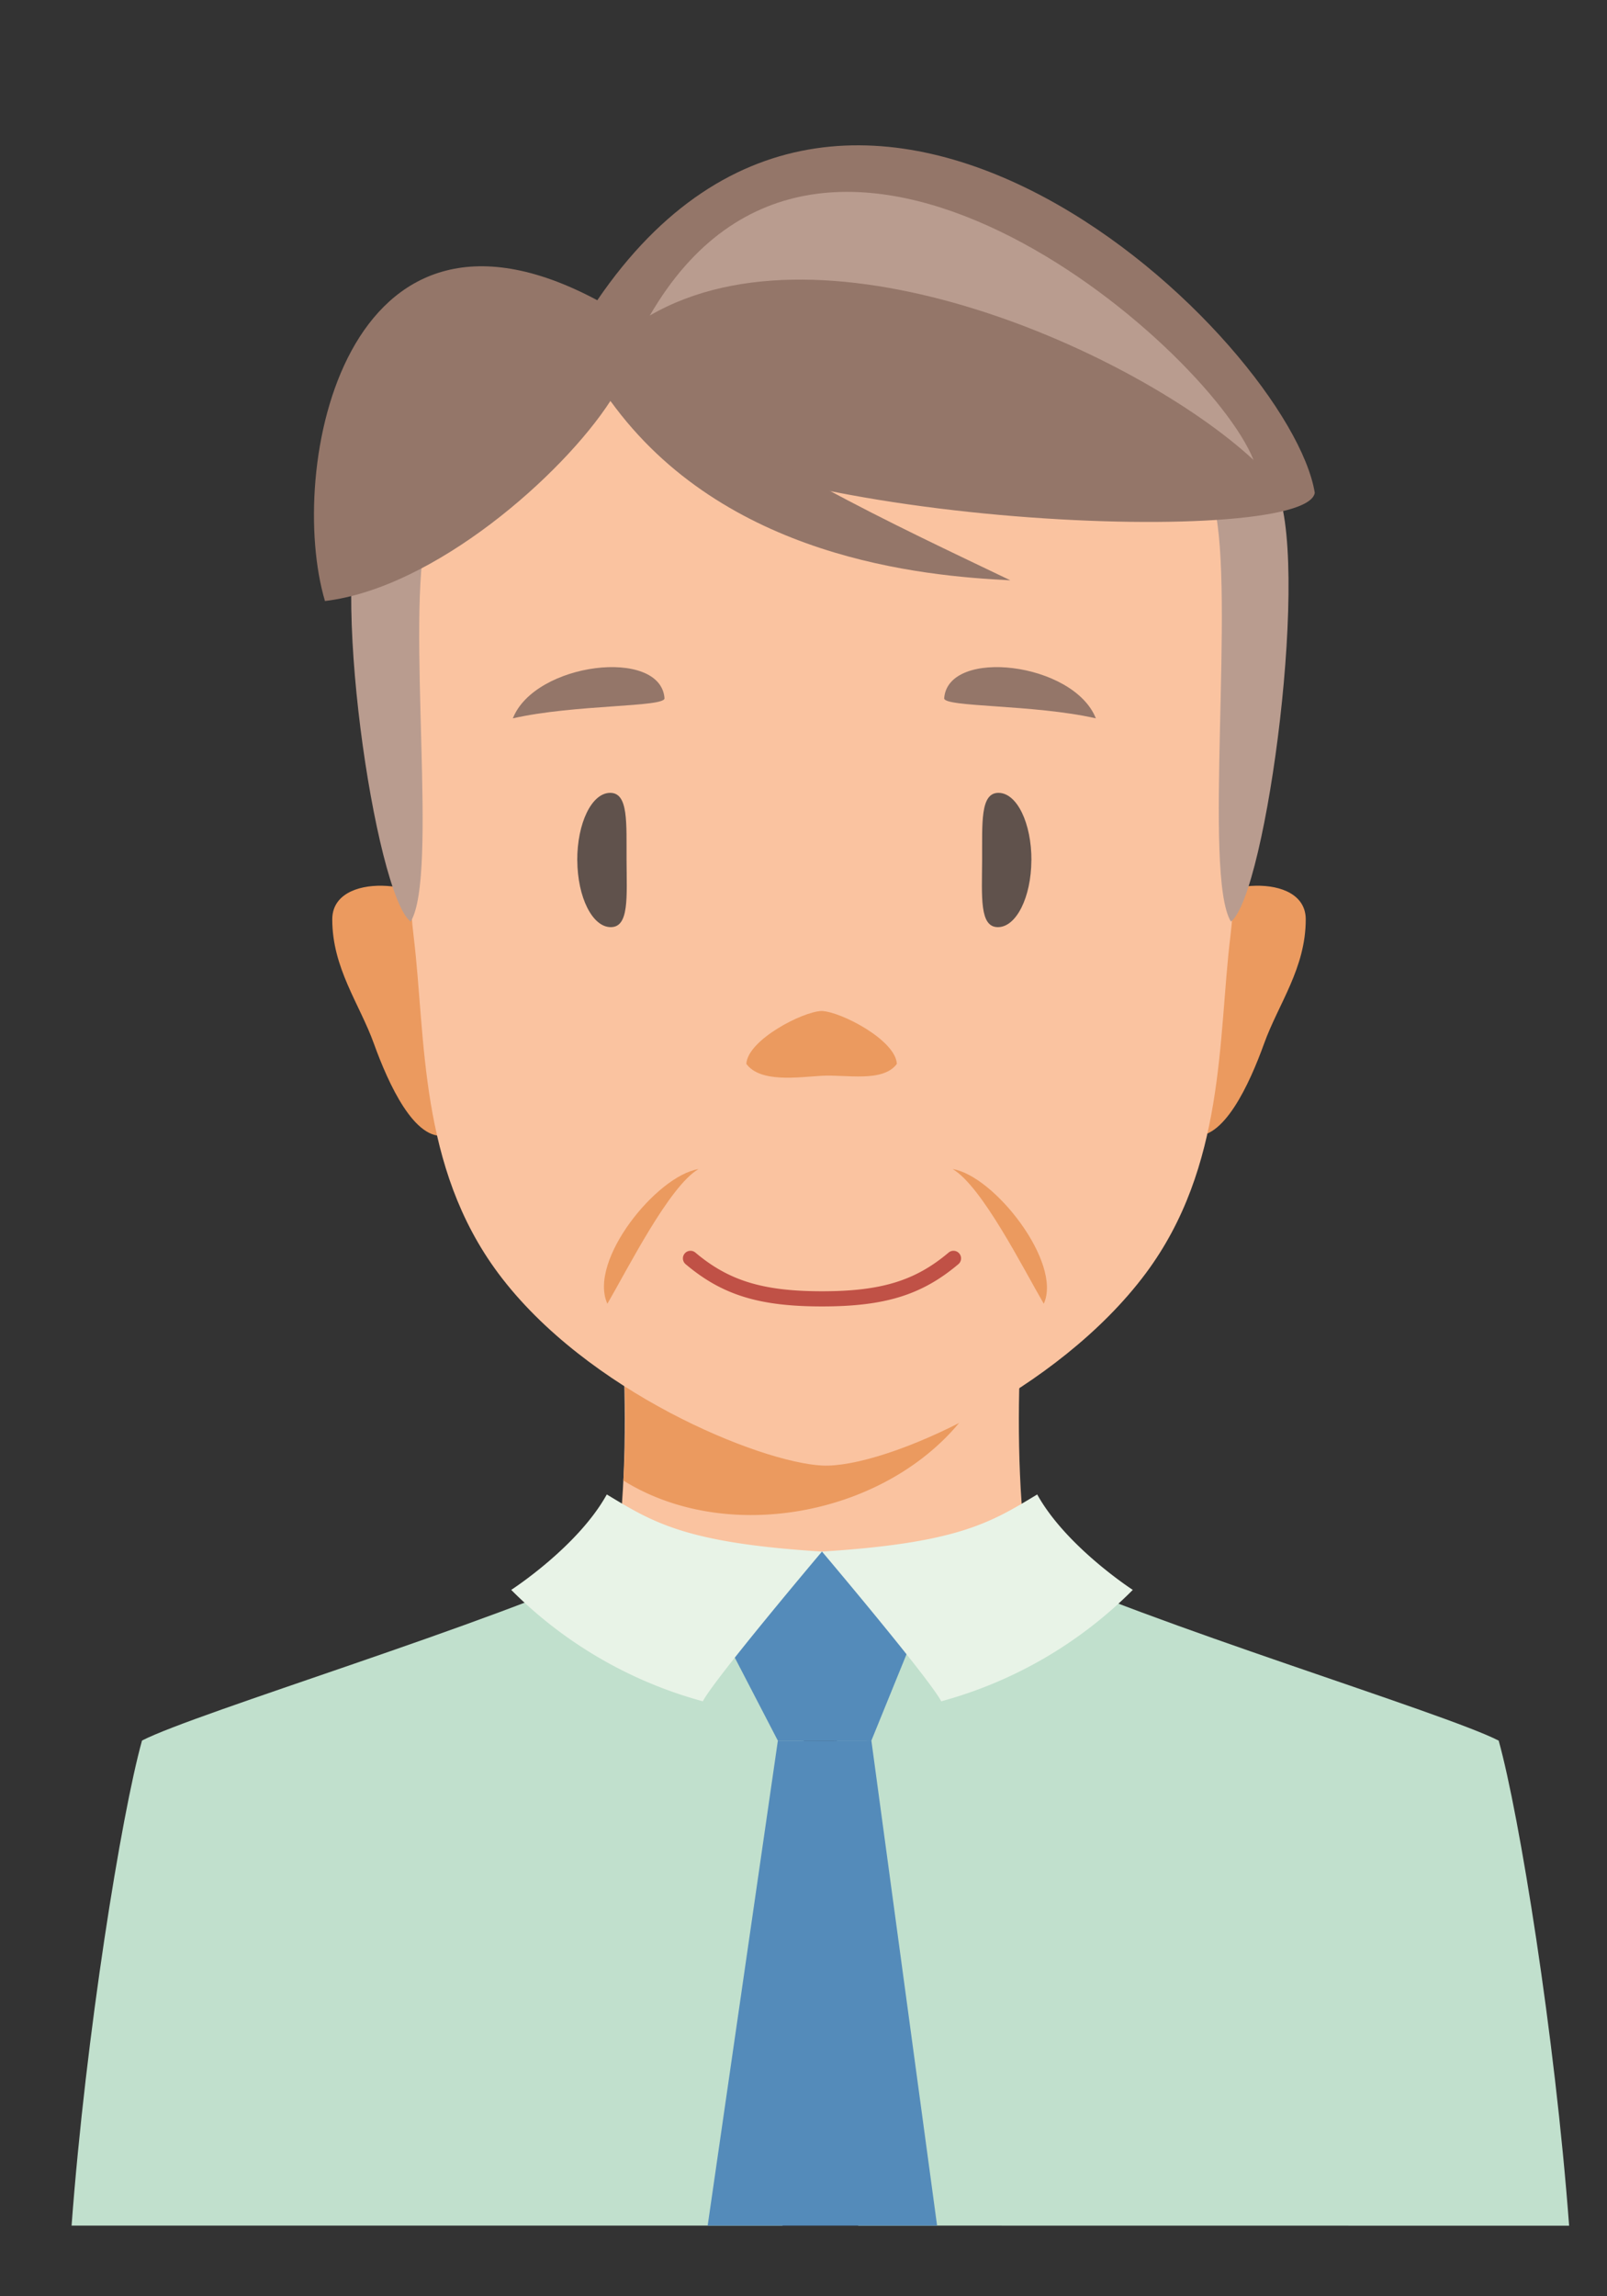 <svg xmlns="http://www.w3.org/2000/svg" xmlns:xlink="http://www.w3.org/1999/xlink" width="91" height="130" viewBox="0 0 91 130"><rect x="0" y="0" width="91" height="130" fill="#333333" stroke="none"/><defs><clipPath id="a"><rect width="91" height="130" transform="translate(220 8351)" fill="rgba(255,255,255,0.49)" stroke="#707070" stroke-width="1"/></clipPath><clipPath id="b"><rect width="84.803" height="117.774" fill="none"/></clipPath></defs><g transform="translate(-220 -8351)" clip-path="url(#a)"><g transform="translate(224.053 8359.227)"><g transform="translate(0 0)" clip-path="url(#b)"><path d="M47.189,66.235c-2.4-3.468-1.866-17.632-1.2-19.944H22.545c.668,2.313,1.2,16.477-1.2,19.944Z" transform="translate(8.217 17.819)" fill="#fac3a0"/><path d="M44.166,49.312,22.212,46.291a54.129,54.129,0,0,1,.483,11.48c7.47,4.659,19.791.659,21.471-8.459" transform="translate(8.55 17.819)" fill="#eb9a5f"/><path d="M40.262,95.449,41.831,59.5l-10.953-1.5C23.982,61.3,7,66.428,3.989,67.987,2.817,72.193.806,84.641,0,95.449Z" transform="translate(0 22.324)" fill="#c1e0cd"/><path d="M32.6,95.449,31.027,59.5l10.956-1.5c6.894,3.309,23.875,8.433,26.887,9.992,1.172,4.2,3.181,16.657,3.989,27.462Z" transform="translate(11.943 22.324)" fill="#c1e0cd"/><path d="M32.732,57.485,25.36,58.794l4.874,9.4,5.295-.008,3.821-9.39Z" transform="translate(9.762 22.128)" fill="#548bba"/><path d="M39,92.672,35.278,65.21l-5.295.007L26.008,92.672Z" transform="translate(10.012 25.101)" fill="#548bba"/><path d="M23.387,55.15c2.631,1.589,4.472,2.753,12.186,3.234,0,0-6.09,7.206-6.747,8.477a24.306,24.306,0,0,1-10.85-6.308s3.77-2.436,5.411-5.4" transform="translate(6.92 21.229)" fill="#e8f3e7"/><path d="M42.87,55.15C40.242,56.739,38.4,57.9,30.683,58.384c0,0,6.094,7.206,6.752,8.477a24.291,24.291,0,0,0,10.848-6.308s-3.767-2.436-5.412-5.4" transform="translate(11.811 21.229)" fill="#e8f3e7"/><path d="M46.34,31.835c.67-1.863,6.166-2.428,6.166.335s-1.543,4.774-2.359,7.035-2.313,5.57-4.081,5.194c-2.069-.442,0-11.811.274-12.564" transform="translate(17.382 11.65)" fill="#eb9a5f"/><path d="M16.825,31.835c-.672-1.863-6.166-2.428-6.166.335s1.541,4.774,2.357,7.035,2.311,5.57,4.08,5.194c2.07-.442,0-11.811-.271-12.564" transform="translate(4.103 11.65)" fill="#eb9a5f"/><path d="M37.357,6.441c9.373,0,25.184,5.8,23.935,21.034-.551,6.714-.4,11.423-.814,14.869-.7,5.774-.277,12.982-4.789,19.04-5,6.707-14.791,11.062-18.331,10.879s-13.33-4.171-18.33-10.879c-4.514-6.058-4.094-13.266-4.791-19.04-.417-3.446-.263-8.155-.816-14.869C12.173,12.244,26.942,6.441,37.357,6.441" transform="translate(5.138 2.479)" fill="#fac3a0"/><path d="M31.853,39.056c1.364-.082,3.469.4,4.261-.674-.076-1.36-3.2-2.969-4.261-2.994-1.064.025-4.187,1.634-4.263,2.994.792,1.075,2.9.756,4.263.674" transform="translate(10.62 13.621)" fill="#eb9a5f"/><path d="M26.631,23.091c-.222-2.879-7.332-2.036-8.588,1.14,3.512-.8,8.631-.62,8.588-1.14" transform="translate(6.945 8.21)" fill="#947669"/><path d="M35.679,23.091c.223-2.879,7.332-2.036,8.589,1.14-3.514-.8-8.632-.62-8.589-1.14" transform="translate(13.734 8.21)" fill="#947669"/><path d="M20.678,30.291c.011,2.1.859,3.786,1.9,3.782s.9-1.7.889-3.793.118-3.814-.928-3.81-1.87,1.716-1.864,3.821" transform="translate(7.96 10.189)" fill="#60524c"/><path d="M40.023,30.291c-.011,2.1-.859,3.786-1.9,3.782s-.9-1.7-.889-3.793-.118-3.814.928-3.81,1.87,1.716,1.864,3.821" transform="translate(14.328 10.189)" fill="#60524c"/><path d="M40.041,45.291c-1.892,1.6-3.835,2.19-7.168,2.19s-5.278-.593-7.17-2.19a.429.429,0,0,0-.554.656c2.066,1.744,4.16,2.393,7.724,2.393s5.656-.65,7.722-2.393a.429.429,0,1,0-.554-.656" transform="translate(9.622 17.395)" fill="#c05146"/><path d="M21.962,49.474c1.174-2.016,3.5-6.65,5.159-7.624-2.354.373-6.268,5.178-5.159,7.624" transform="translate(8.379 16.109)" fill="#eb9a5f"/><path d="M41.185,49.474c-1.174-2.016-3.5-6.65-5.159-7.624,2.354.373,6.218,5.3,5.159,7.624" transform="translate(13.868 16.109)" fill="#eb9a5f"/><path d="M14.8,38.383c-2.007-1.515-4.71-19.771-2.6-23.782.674-.554,3.511.627,3.511,1.734-1.2,4.975.683,19.457-.91,22.048" transform="translate(4.401 5.566)" fill="#b99c8f"/><path d="M47.667,38.674c2.007-1.515,4.584-20.763,2.476-24.774-.674-.553-3.425.133-3.425,1.238,1.2,4.975-.644,20.944.949,23.536" transform="translate(17.984 5.275)" fill="#b99c8f"/><path d="M66.584,19.672c-1.392-8.51-25.916-32.477-40.629-10.9C11.587,1.091,8.339,18.407,10.534,25.8,16.728,25.06,23.974,18.681,26.7,14.47c6.069,7.06,39.389,8.422,39.885,5.2" transform="translate(3.815 -0.001)" fill="#947669"/><path d="M23.643,8.905c9.909-17.094,31.586,1.672,34.187,8.175-6.565-6.07-24.153-14-34.187-8.175" transform="translate(9.101 0.732)" fill="#b99c8f"/><path d="M22.033,10.586C28.474,19.5,39.723,20.5,44.678,20.743c-6.193-2.972-15.856-7.432-18.086-10.653-1.734.248-4.559.5-4.559.5" transform="translate(8.481 3.883)" fill="#947669"/></g></g></g></svg>